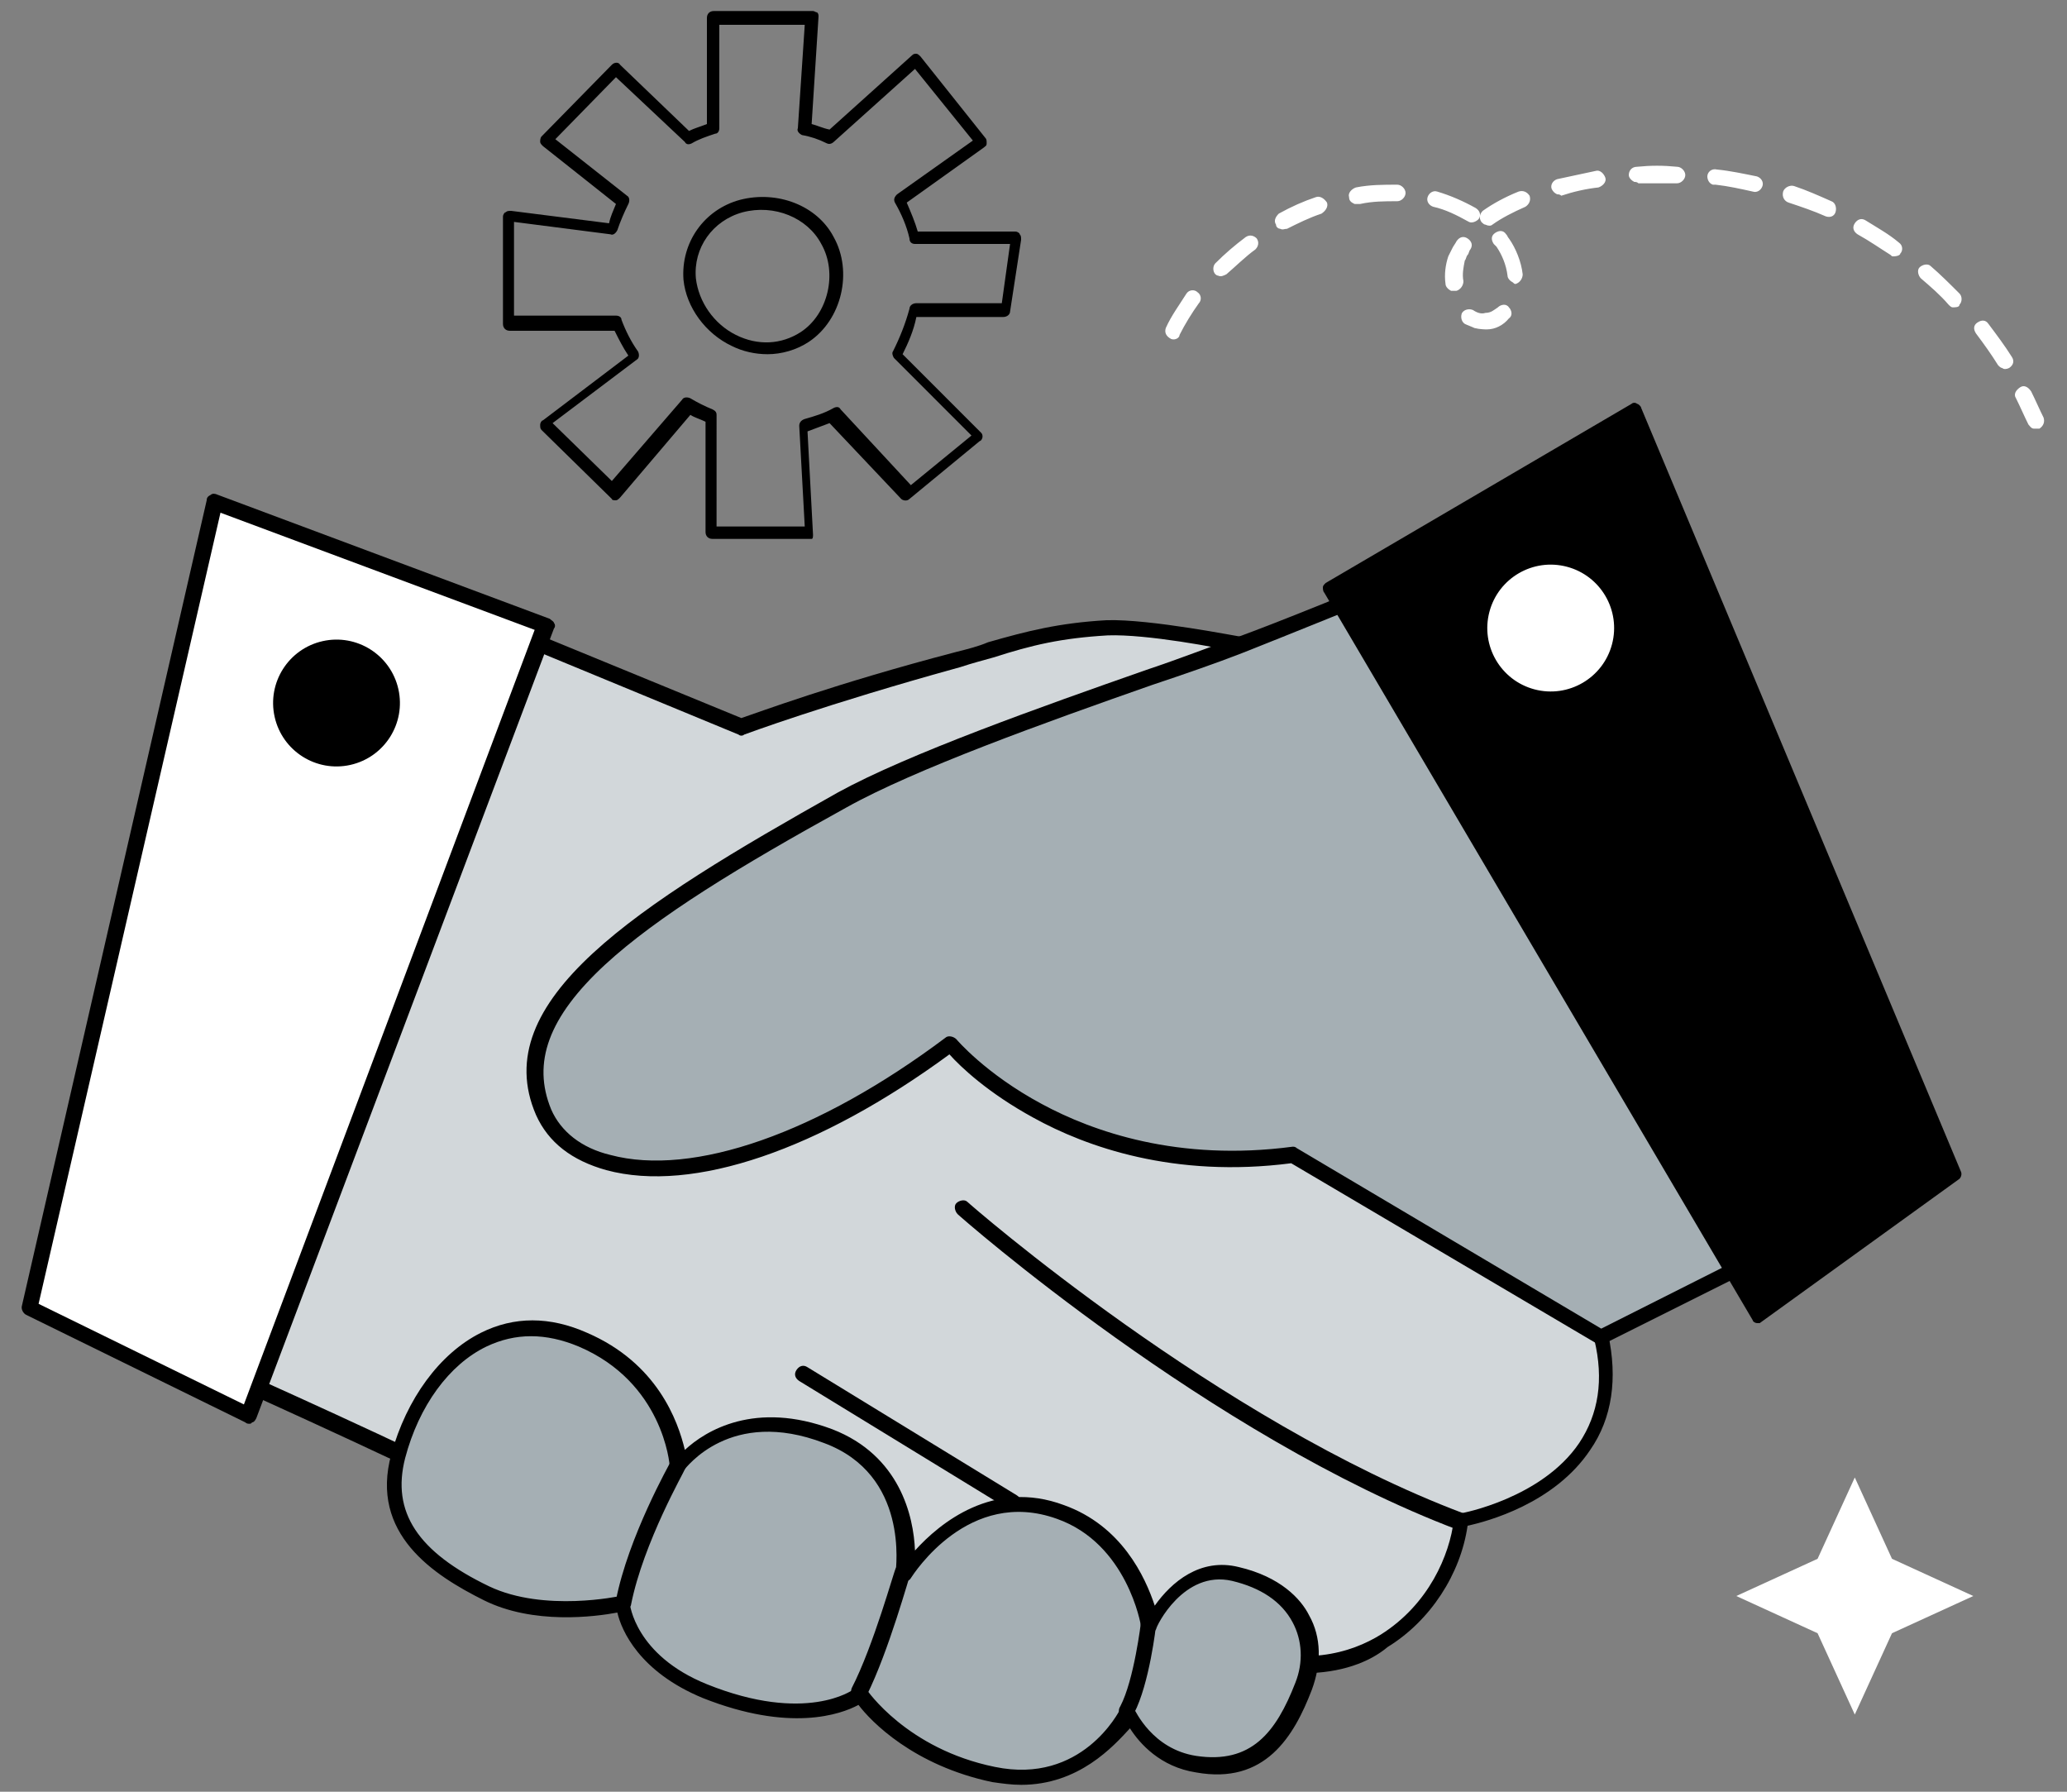 <?xml version="1.0" encoding="UTF-8"?> <!-- Generator: Adobe Illustrator 27.0.0, SVG Export Plug-In . SVG Version: 6.00 Build 0) --> <svg xmlns="http://www.w3.org/2000/svg" xmlns:xlink="http://www.w3.org/1999/xlink" id="Layer_1" x="0px" y="0px" width="150px" height="130px" viewBox="0 0 150 130" style="enable-background:new 0 0 150 130;" xml:space="preserve"><rect x="0" y="0" width="150" height="130" fill="#808080" stroke="none"/> <style type="text/css"> .st0{fill:#FFFFFF;} .st1{fill:#D2D7DA;} .st2{fill:#A5AFB4;} </style> <g> <path class="st0" d="M85,24.6c-0.4-0.2-0.5-0.5-0.4-0.8c0.4-0.9,1-1.7,1.5-2.5c0.2-0.3,0.6-0.3,0.8-0.1c0.3,0.2,0.3,0.6,0.1,0.8 c-0.5,0.7-1,1.5-1.4,2.3C85.6,24.5,85.3,24.7,85,24.6z M88.4,20c-0.1,0-0.2-0.1-0.2-0.1c-0.2-0.2-0.2-0.6,0-0.8 c0.7-0.7,1.4-1.3,2.2-1.9c0.3-0.2,0.6-0.1,0.8,0.1c0.2,0.3,0.1,0.6-0.1,0.8c-0.7,0.5-1.4,1.2-2.1,1.8C88.8,20,88.6,20.1,88.4,20z M107,23.8c-0.2-0.1-0.5-0.2-0.7-0.3c-0.3-0.2-0.3-0.6-0.2-0.8c0.2-0.3,0.6-0.3,0.8-0.2c0.3,0.2,0.6,0.3,0.9,0.2 c0.4,0,0.6-0.2,0.9-0.4c0.2-0.2,0.6-0.3,0.8,0c0.2,0.2,0.3,0.6,0,0.8c-0.4,0.5-1,0.8-1.6,0.8C107.8,23.9,107.4,23.9,107,23.8z M105.3,21.1c-0.2-0.1-0.4-0.3-0.4-0.5c-0.1-0.7,0-1.4,0.2-2c0.1-0.2,0.2-0.4,0.3-0.6c0.1-0.2,0.2-0.3,0.3-0.5 c0.2-0.3,0.5-0.4,0.8-0.2c0.3,0.2,0.4,0.5,0.2,0.8c-0.1,0.1-0.1,0.3-0.2,0.4c-0.1,0.1-0.1,0.3-0.2,0.4c-0.1,0.5-0.2,1-0.1,1.5 c0,0.3-0.2,0.6-0.5,0.7C105.4,21.1,105.3,21.1,105.3,21.1z M92.9,16.6c-0.1,0-0.3-0.1-0.3-0.3c-0.2-0.3,0-0.6,0.2-0.8 c0.9-0.5,1.8-0.9,2.7-1.2c0.3-0.1,0.6,0.1,0.8,0.4c0.1,0.3-0.1,0.6-0.4,0.8c-0.9,0.3-1.7,0.7-2.5,1.1 C93.2,16.6,93.1,16.7,92.9,16.6z M109.8,20.5c-0.2-0.1-0.4-0.3-0.4-0.5c-0.1-0.8-0.4-1.5-0.8-2.1c-0.1-0.1-0.1-0.1-0.2-0.2 c-0.2-0.3-0.2-0.6,0.1-0.8c0.3-0.2,0.6-0.2,0.8,0.1c0.1,0.1,0.1,0.2,0.2,0.3c0.5,0.7,0.9,1.7,1,2.6c0,0.3-0.2,0.6-0.5,0.7 C109.9,20.6,109.9,20.6,109.8,20.5z M147.6,31.1c-0.2,0-0.3-0.2-0.4-0.3c-0.3-0.6-0.6-1.3-0.9-1.9c-0.2-0.3,0-0.6,0.3-0.8 c0.3-0.2,0.6,0,0.8,0.3c0.3,0.6,0.6,1.3,0.9,1.9c0.1,0.3,0,0.6-0.3,0.8C147.9,31.1,147.7,31.1,147.6,31.1z M98.3,14.8 c-0.2-0.1-0.4-0.2-0.4-0.5c-0.1-0.3,0.2-0.6,0.5-0.7c1-0.2,2-0.2,3-0.2c0.3,0,0.6,0.3,0.6,0.6c0,0.3-0.3,0.6-0.6,0.6 c-0.9,0-1.8,0-2.7,0.2C98.5,14.8,98.4,14.8,98.3,14.8z M106.6,16.1c-0.9-0.5-1.7-0.9-2.6-1.1c-0.3-0.1-0.5-0.4-0.4-0.7 c0.1-0.3,0.4-0.5,0.7-0.4c1,0.3,1.9,0.7,2.8,1.2c0.3,0.2,0.4,0.5,0.2,0.8C107.1,16.1,106.8,16.2,106.6,16.1z M107.8,16.3 c-0.1,0-0.2-0.1-0.3-0.2c-0.2-0.3-0.1-0.6,0.1-0.8c0.7-0.5,1.6-1,2.6-1.4c0.3-0.1,0.6,0,0.8,0.3c0.1,0.3,0,0.6-0.3,0.8 c-0.9,0.4-1.7,0.8-2.4,1.3C108.2,16.4,108,16.4,107.8,16.3z M145.3,26.7c-0.1,0-0.2-0.1-0.3-0.2c-0.5-0.8-1-1.5-1.6-2.3 c-0.2-0.3-0.2-0.6,0.1-0.8c0.3-0.2,0.6-0.2,0.8,0.1c0.6,0.8,1.2,1.6,1.7,2.4c0.2,0.3,0.1,0.6-0.2,0.8 C145.6,26.8,145.4,26.8,145.3,26.7z M113,14.1c-0.2-0.1-0.3-0.2-0.4-0.4c-0.1-0.3,0.1-0.6,0.4-0.7c0.9-0.2,1.9-0.4,2.8-0.6 c0.3-0.1,0.6,0.2,0.7,0.5c0.1,0.3-0.2,0.6-0.5,0.7c-0.9,0.1-1.8,0.3-2.7,0.6C113.2,14.1,113.1,14.1,113,14.1z M141.7,22.3 c-0.1,0-0.2-0.1-0.3-0.2c-0.6-0.7-1.3-1.3-2-1.9c-0.2-0.2-0.3-0.6-0.1-0.8c0.2-0.2,0.6-0.3,0.8-0.1c0.7,0.6,1.4,1.3,2.1,2 c0.2,0.2,0.2,0.6,0,0.8C142.2,22.3,141.9,22.3,141.7,22.3z M118.6,13.2c-0.2-0.1-0.4-0.3-0.4-0.5c0-0.3,0.2-0.6,0.6-0.6 c1-0.1,1.9-0.1,2.9,0c0.3,0,0.6,0.3,0.6,0.6c0,0.3-0.3,0.6-0.6,0.6c-0.9,0-1.9,0-2.8,0C118.8,13.2,118.7,13.2,118.6,13.2z M137.4,18.6c-0.1,0-0.1,0-0.2-0.1c-0.8-0.5-1.5-1-2.4-1.5c-0.3-0.2-0.4-0.5-0.2-0.8c0.2-0.3,0.5-0.4,0.8-0.2 c0.8,0.5,1.7,1,2.4,1.6c0.3,0.2,0.3,0.6,0.1,0.8C137.9,18.5,137.7,18.6,137.4,18.6z M124.3,13.4c-0.3-0.1-0.4-0.4-0.4-0.6 c0-0.3,0.3-0.6,0.7-0.5c1,0.1,1.9,0.3,2.9,0.5c0.3,0.1,0.5,0.4,0.4,0.7c-0.1,0.3-0.4,0.5-0.7,0.4c-0.9-0.2-1.8-0.4-2.7-0.5 C124.4,13.4,124.3,13.4,124.3,13.4z M132.5,15.7c-0.9-0.4-1.8-0.7-2.7-1c-0.3-0.1-0.5-0.4-0.4-0.8c0.1-0.3,0.5-0.5,0.8-0.4 c0.9,0.3,1.8,0.7,2.7,1.1c0.3,0.1,0.4,0.5,0.3,0.8C133.1,15.7,132.8,15.8,132.5,15.7z"></path> </g> <g> <path class="st1" d="M90,46.9c0,0-6.5-1.4-9.7-1.2c-4.4,0.2-6.6,1.1-10.8,2.2c-9.9,2.7-15.8,4.9-15.8,4.9L27.3,41.9L10.5,97.1 c0,0,34.3,15,36.8,18.2c1.3,1.7,41.9,4.4,41.9,4.4c10.2,4,16.3-3.6,16.8-9.3c0,0,12.7-2.2,10.2-13.4L90,46.9z"></path> <path d="M94.6,121.4c-1.6,0-3.5-0.3-5.6-1.1c-1-0.1-10.7-0.7-20.4-1.5c-20.9-1.8-21.5-2.6-21.9-3.1c-1.9-2.6-27-13.9-36.5-18.1 c-0.3-0.1-0.4-0.4-0.3-0.7l16.8-55.2c0-0.2,0.2-0.3,0.3-0.4c0.1-0.1,0.3-0.1,0.5,0l26.3,10.8c1.2-0.4,6.8-2.5,15.6-4.8 c0.8-0.2,1.6-0.4,2.3-0.7c2.8-0.8,5.1-1.4,8.6-1.6c3.2-0.1,9.6,1.2,9.8,1.2c0.2,0,0.3,0.1,0.4,0.3l26.1,50.2c0,0,0,0.1,0.1,0.1 c0.7,3.2,0.3,6.1-1.3,8.4c-2.6,3.9-7.5,5.2-8.9,5.5c-0.5,3.5-2.7,6.9-5.8,8.8C99.4,120.6,97.3,121.4,94.6,121.4z M47.7,114.9 c0.5,0.3,3.5,1.2,21.5,2.7c10,0.9,19.9,1.5,20,1.5c0.1,0,0.1,0,0.2,0c5.1,2,8.7,0.8,10.8-0.5c3.5-2.2,5-5.8,5.3-8.3 c0-0.3,0.2-0.5,0.5-0.5c0.1,0,5.9-1.1,8.6-5.1c1.4-2.1,1.8-4.6,1.1-7.5l-26-49.9c-1.2-0.3-6.5-1.3-9.3-1.2 c-3.4,0.2-5.5,0.7-8.3,1.6c-0.7,0.2-1.5,0.4-2.4,0.7C59.9,51.1,54,53.3,54,53.3c-0.1,0.1-0.3,0.1-0.4,0L27.7,42.6L11.2,96.7 C16.4,99,45.2,111.7,47.7,114.9z"></path> <path class="st2" d="M39.4,80.7c2.5,5.8,14.3,6.5,29.5-5c0,0,8.6,10.3,24.9,8.1l22.4,13.3l14.8-7.4l-15.4-53 c-2.9,1-19.2,7.8-25.7,10.3c-7.2,2.7-22.1,7.5-28.7,11.2C46.3,66.3,36.1,73,39.4,80.7z"></path> <path d="M116.2,97.6c-0.1,0-0.2,0-0.3-0.1L93.7,84.4c-8.5,1.1-14.9-1.2-18.7-3.3c-3.3-1.8-5.3-3.7-6.1-4.6 c-9.4,6.9-18.6,10.1-24.9,8.4c-2.5-0.7-4.2-2-5.1-4c-3.6-8.3,7.3-15.2,21.9-23.4c5.1-2.8,14.7-6.2,22.4-8.9 c2.4-0.8,4.7-1.7,6.4-2.3c3.3-1.2,9.2-3.6,14.4-5.8c5.3-2.2,9.9-4,11.3-4.5c0.1-0.1,0.3,0,0.5,0c0.1,0.1,0.2,0.2,0.3,0.4l15.4,53 c0.1,0.3,0,0.6-0.3,0.7l-14.8,7.4C116.4,97.6,116.3,97.6,116.2,97.6z M93.8,83.2c0.1,0,0.2,0,0.3,0.1l22.1,13.1l14.1-7.1l-15.1-52 c-1.9,0.7-6.2,2.4-10.7,4.3c-5.2,2.1-11.1,4.5-14.4,5.8c-1.8,0.7-4.1,1.5-6.5,2.3c-7.7,2.7-17.2,6.1-22.2,8.9 c-7.8,4.3-13.7,7.9-17.5,11.4c-4.1,3.8-5.3,7.1-3.9,10.5c0.7,1.6,2.2,2.8,4.3,3.3c6,1.6,15.1-1.6,24.3-8.5c0.2-0.2,0.6-0.1,0.8,0.1 c0,0,2.1,2.5,6.2,4.7C79.3,82.1,85.5,84.3,93.8,83.2C93.7,83.2,93.8,83.2,93.8,83.2z"></path> <path d="M73.5,109.6c-0.1,0-0.2,0-0.3-0.1L58,100.2c-0.3-0.2-0.4-0.5-0.2-0.8c0.2-0.3,0.5-0.4,0.8-0.2l15.2,9.3 c0.3,0.2,0.4,0.5,0.2,0.8C73.9,109.5,73.7,109.6,73.5,109.6z"></path> <path d="M106,111c-0.1,0-0.1,0-0.2,0c-18-6.8-36.1-22.7-36.3-22.9c-0.2-0.2-0.3-0.6-0.1-0.8c0.2-0.2,0.6-0.3,0.8-0.1 c0.2,0.2,18.2,15.9,36,22.6c0.3,0.1,0.5,0.4,0.3,0.7C106.5,110.9,106.3,111,106,111z"></path> <g> <polygon class="st0" points="15.5,36.4 2.2,94.9 18.1,102.7 39.6,45.4 "></polygon> <path d="M18.1,103.3c-0.1,0-0.2,0-0.3-0.1L1.9,95.4c-0.2-0.1-0.4-0.4-0.3-0.7L15,36.3c0-0.2,0.1-0.3,0.3-0.4 c0.1-0.1,0.3-0.1,0.5,0l24.1,9c0.1,0.1,0.3,0.2,0.3,0.3c0.1,0.1,0.1,0.3,0,0.4l-21.6,57.3c-0.1,0.2-0.2,0.3-0.3,0.3 C18.2,103.3,18.2,103.3,18.1,103.3z M2.8,94.6l14.9,7.3l21.1-56.2L16,37.2L2.8,94.6z"></path> <ellipse transform="matrix(0.976 -0.219 0.219 0.976 -10.563 6.576)" cx="24.4" cy="51" rx="4.6" ry="4.6"></ellipse> </g> <g> <polygon points="118.7,29.7 141.9,85.1 127.6,95.5 96.5,42.7 "></polygon> <path d="M127.6,96c0,0-0.1,0-0.1,0c-0.1,0-0.3-0.1-0.3-0.2L96.1,43C96,42.9,96,42.7,96,42.6c0-0.1,0.1-0.2,0.2-0.3l22.2-13 c0.1-0.1,0.3-0.1,0.4,0c0.1,0,0.3,0.2,0.3,0.3l23.2,55.4c0.1,0.2,0,0.5-0.2,0.6l-14.4,10.4C127.8,96,127.7,96,127.6,96z M97.2,42.9l30.5,51.9l13.6-9.8l-22.8-54.5L97.2,42.9z"></path> <ellipse transform="matrix(0.256 -0.967 0.967 0.256 39.638 142.683)" class="st0" cx="112.5" cy="45.6" rx="4.6" ry="4.6"></ellipse> </g> <g> <path class="st2" d="M89.6,114c-4-0.9-6.2,3.8-6.2,3.8s-1-6.3-6.5-8.3c-6.9-2.5-11.3,4.5-11.3,4.5s1.2-7.5-5.5-10 c-7.3-2.8-10.8,2.2-10.8,2.2s-0.4-6.4-6.9-9.2c-6.5-2.8-11.7,2.2-13.4,8.5c-1.2,4.7,1.7,7.7,6.4,10c4.2,2,9.9,0.7,9.9,0.7 s0.3,4.1,5.9,6.4c7.6,3.1,11.2,0.3,11.2,0.3s2.9,4.4,9.7,5.8c6.9,1.4,9.7-4.5,9.7-4.5s1.4,3.1,4.9,3.7c4.6,0.7,6.5-2.2,7.8-5.7 C95.8,118.9,94.4,115.1,89.6,114z"></path> <path d="M74.1,129.5c-0.7,0-1.4-0.1-2.1-0.2c-5.7-1.2-8.8-4.4-9.7-5.6c-1.3,0.7-5,2-11.3-0.5c-4.6-1.9-5.9-4.9-6.2-6.2 c-1.6,0.3-6.1,0.9-9.7-0.9c-3.6-1.8-8.3-4.8-6.7-10.6c1.1-4,3.5-7.3,6.5-8.8c2.4-1.2,5-1.2,7.7,0c5.1,2.2,6.6,6.4,7.1,8.5 c1.5-1.4,5.1-3.6,10.7-1.5c4.9,1.9,5.9,6.3,6,8.8c1.8-2,5.7-5.2,10.8-3.3c4.2,1.5,5.9,5.2,6.6,7.3c1.2-1.7,3.3-3.5,6.1-2.8 c3,0.7,4.5,2.3,5.1,3.5c0.9,1.6,0.9,3.5,0.2,5.4c-1.3,3.4-3.4,6.9-8.4,6c-2.6-0.4-4.1-2.1-4.8-3.2 C80.8,126.7,78.3,129.5,74.1,129.5z M62.4,122.3C62.5,122.3,62.5,122.3,62.4,122.3c0.3,0,0.4,0.1,0.5,0.3c0,0,2.9,4.3,9.3,5.6 c6.3,1.3,9-4,9.1-4.2c0.1-0.2,0.3-0.3,0.5-0.3c0.2,0,0.4,0.1,0.5,0.3c0.1,0.1,1.3,2.9,4.5,3.4c4,0.6,5.8-1.7,7.2-5.3 c0.6-1.5,0.5-3.1-0.2-4.4c-0.8-1.5-2.3-2.5-4.4-3c-3.5-0.8-5.5,3.3-5.5,3.5c-0.1,0.2-0.4,0.4-0.6,0.3c-0.3,0-0.5-0.2-0.5-0.5 c0-0.1-1-6-6.1-7.8c-6.4-2.3-10.4,4-10.6,4.3c-0.1,0.2-0.4,0.3-0.7,0.2c-0.3-0.1-0.4-0.4-0.4-0.6c0-0.3,1-7.1-5.2-9.4 c-6.8-2.6-10,1.8-10.2,2c-0.1,0.2-0.4,0.3-0.6,0.2c-0.2-0.1-0.4-0.3-0.4-0.5c0-0.2-0.5-6.1-6.6-8.7c-2.4-1-4.6-1-6.7,0 c-2.7,1.3-4.9,4.3-5.9,8.1c-1,3.9,0.9,6.8,6.1,9.3c4,1.9,9.5,0.7,9.5,0.7c0.2,0,0.3,0,0.5,0.1c0.1,0.1,0.2,0.3,0.2,0.4 c0,0.1,0.4,3.8,5.6,5.9c7.2,2.9,10.6,0.4,10.6,0.4C62.2,122.3,62.3,122.3,62.4,122.3z"></path> <path d="M45.3,116.8c0,0-0.1,0-0.1,0c-0.3-0.1-0.5-0.4-0.5-0.7c0.9-4.6,3.9-9.9,4-10.1c0.2-0.3,0.5-0.4,0.8-0.2 c0.3,0.2,0.4,0.5,0.2,0.8c0,0.1-3,5.3-3.9,9.8C45.8,116.6,45.5,116.8,45.3,116.8z"></path> <path d="M62.4,123.4c-0.1,0-0.2,0-0.3-0.1c-0.3-0.1-0.4-0.5-0.3-0.8c1.6-3.1,3.1-8.6,3.2-8.7c0.1-0.3,0.4-0.5,0.7-0.4 c0.3,0.1,0.5,0.4,0.4,0.7c-0.1,0.2-1.6,5.7-3.2,8.9C62.8,123.3,62.6,123.4,62.4,123.4z"></path> <path d="M81.8,124.7c-0.1,0-0.2,0-0.3-0.1c-0.3-0.2-0.4-0.5-0.2-0.8c1-1.9,1.5-6.1,1.5-6.1c0-0.3,0.3-0.5,0.6-0.5 c0.3,0,0.5,0.3,0.5,0.6c0,0.2-0.5,4.4-1.6,6.5C82.3,124.6,82.1,124.7,81.8,124.7z"></path> </g> </g> <g> <g> <path d="M58.9,39.1h-7.2c-0.3,0-0.5-0.2-0.5-0.5v-8c-0.4-0.2-0.8-0.3-1.1-0.5l-5.1,6c-0.1,0.1-0.2,0.2-0.3,0.2 c-0.1,0-0.3,0-0.3-0.1l-5.1-5c-0.1-0.1-0.1-0.2-0.1-0.4c0-0.1,0.1-0.3,0.2-0.3l6.2-4.7c-0.4-0.6-0.7-1.2-1-1.8h-7.6 c-0.3,0-0.5-0.2-0.5-0.5v-7.8c0-0.1,0.1-0.3,0.2-0.3c0.1-0.1,0.2-0.1,0.4-0.1l7.1,0.9c0.1-0.5,0.3-0.9,0.5-1.4l-5.3-4.2 c-0.1-0.1-0.2-0.2-0.2-0.3c0-0.1,0-0.3,0.1-0.4l5.1-5.2c0.2-0.2,0.5-0.2,0.6,0L50,9.5c0.4-0.2,0.8-0.3,1.3-0.5V1.3 c0-0.3,0.2-0.5,0.5-0.5h7.2c0.1,0,0.2,0.1,0.3,0.1c0.1,0.1,0.1,0.2,0.1,0.3L58.9,9c0.4,0.1,0.8,0.3,1.3,0.4l6-5.4 c0.1-0.1,0.2-0.1,0.3-0.1c0.1,0,0.2,0.1,0.3,0.2l4.7,5.9c0.1,0.1,0.1,0.2,0.1,0.4s-0.1,0.2-0.2,0.3l-5.6,4 c0.3,0.7,0.6,1.4,0.8,2.1h7.1c0.1,0,0.3,0.1,0.3,0.2c0.1,0.1,0.1,0.2,0.1,0.4l-0.8,5.2c0,0.2-0.2,0.4-0.5,0.4h-6.3 c-0.2,1-0.6,1.9-1,2.7l5.7,5.7c0.1,0.1,0.1,0.2,0.1,0.3c0,0.1-0.1,0.3-0.2,0.3l-5.1,4.2c-0.2,0.2-0.5,0.1-0.6,0l-5.2-5.5 c-0.5,0.2-1.1,0.4-1.6,0.6l0.4,7.5c0,0.1,0,0.3-0.1,0.3C59.1,39.1,59,39.1,58.9,39.1z M52.2,38.2h6.2L58,30.9 c0-0.2,0.1-0.4,0.4-0.5c0.7-0.2,1.4-0.4,2.1-0.8c0.2-0.1,0.4-0.1,0.5,0.1l5.1,5.5l4.4-3.6L64.9,26c-0.1-0.1-0.2-0.4-0.1-0.5 c0.5-1,0.9-2,1.2-3.1c0-0.2,0.2-0.4,0.5-0.4h6.2l0.6-4.3h-6.9c-0.2,0-0.4-0.1-0.4-0.4c-0.2-0.9-0.6-1.8-1-2.5 c-0.2-0.3-0.1-0.5,0.1-0.7l5.5-3.9L66.4,5l-5.9,5.3c-0.1,0.1-0.3,0.2-0.5,0.1c-0.6-0.3-1.2-0.5-1.8-0.6c-0.2-0.1-0.4-0.3-0.3-0.5 l0.5-7.5h-6.2v7.5c0,0.2-0.1,0.4-0.3,0.4c-0.6,0.2-1.2,0.4-1.7,0.7c-0.2,0.1-0.4,0.1-0.5-0.1l-5-4.7l-4.4,4.5l5.2,4.1 c0.2,0.1,0.2,0.4,0.1,0.6c-0.3,0.6-0.6,1.3-0.8,1.9c-0.1,0.2-0.3,0.4-0.5,0.3l-7-0.9v6.8h7.4c0.2,0,0.4,0.1,0.4,0.3 c0.3,0.8,0.7,1.6,1.2,2.3c0.1,0.2,0.1,0.5-0.1,0.6l-6.1,4.6l4.3,4.2l5.1-5.9c0.1-0.2,0.4-0.2,0.6-0.1c0.5,0.3,1.1,0.6,1.6,0.8 c0.2,0.1,0.3,0.2,0.3,0.4V38.2z"></path> </g> <g> <g> <path d="M55.7,25.7c-0.9,0-1.8-0.2-2.6-0.6c-1.9-0.9-3.3-2.8-3.5-4.8c-0.2-2.7,1.5-5.1,4.1-5.8c2.7-0.7,5.6,0.4,6.8,2.7 c1.4,2.5,0.6,6-1.8,7.6C57.8,25.4,56.7,25.7,55.7,25.7z M53.9,15.4c-2.2,0.6-3.6,2.6-3.4,4.8c0.2,1.7,1.3,3.3,2.9,4.1 c1.6,0.8,3.3,0.7,4.7-0.2c2-1.3,2.7-4.3,1.5-6.4C58.6,15.8,56.2,14.8,53.9,15.4L53.9,15.4z"></path> </g> </g> </g> <polygon class="st0" points="131.9,113.1 134.6,107.2 137.3,113.1 143.2,115.8 137.3,118.5 134.6,124.4 131.9,118.5 126,115.8 "></polygon> </svg> 